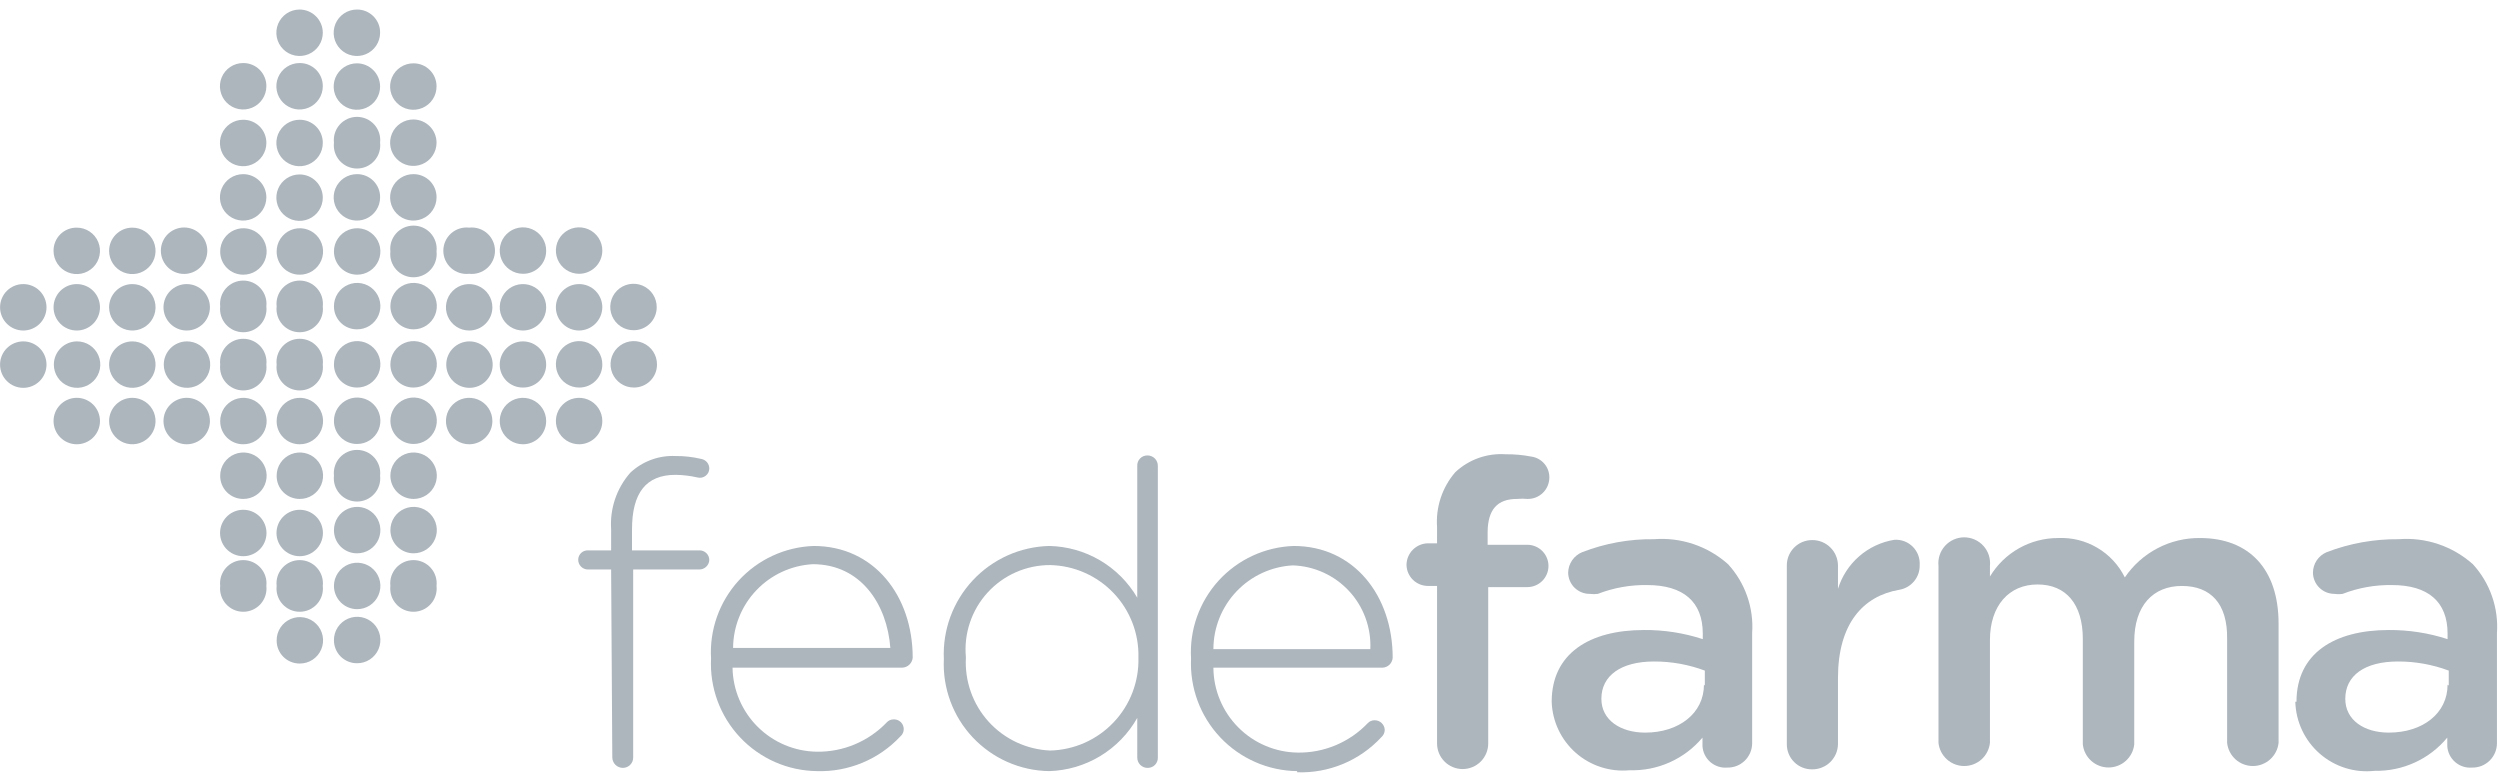 <svg width="126" height="39" viewBox="0 0 126 39" fill="none" xmlns="http://www.w3.org/2000/svg">
<path d="M9.41 20.05C9.72 20.05 10.018 20.174 10.238 20.393C10.457 20.613 10.58 20.91 10.58 21.221C10.58 21.531 10.457 21.829 10.238 22.048C10.018 22.268 9.72 22.391 9.41 22.391C9.1 22.391 8.802 22.268 8.583 22.048C8.363 21.829 8.24 21.531 8.24 21.221C8.24 20.91 8.363 20.613 8.583 20.393C8.802 20.174 9.1 20.05 9.41 20.05" fill="#ADB5BD"/>
<path d="M9.409 17.206C9.641 17.203 9.869 17.27 10.064 17.396C10.258 17.523 10.41 17.705 10.501 17.919C10.592 18.132 10.617 18.368 10.574 18.596C10.53 18.824 10.42 19.034 10.257 19.199C10.094 19.364 9.885 19.477 9.658 19.523C9.431 19.57 9.195 19.547 8.98 19.459C8.765 19.371 8.581 19.221 8.452 19.028C8.323 18.836 8.254 18.609 8.254 18.377C8.254 18.069 8.375 17.773 8.591 17.554C8.808 17.335 9.102 17.21 9.409 17.206" fill="#ADB5BD"/>
<path d="M9.41 14.318C9.72 14.318 10.018 14.441 10.238 14.66C10.457 14.88 10.58 15.178 10.58 15.488C10.58 15.798 10.457 16.096 10.238 16.315C10.018 16.535 9.72 16.658 9.41 16.658C9.1 16.658 8.802 16.535 8.583 16.315C8.363 16.096 8.24 15.798 8.24 15.488C8.24 15.178 8.363 14.88 8.583 14.66C8.802 14.441 9.1 14.318 9.41 14.318" fill="#ADB5BD"/>
<path d="M9.409 11.473C9.695 11.505 9.959 11.642 10.15 11.856C10.342 12.071 10.448 12.348 10.448 12.636C10.448 12.924 10.342 13.201 10.15 13.415C9.959 13.63 9.695 13.766 9.409 13.799C9.245 13.817 9.08 13.801 8.923 13.751C8.766 13.701 8.621 13.618 8.498 13.509C8.375 13.399 8.277 13.264 8.21 13.114C8.142 12.964 8.107 12.801 8.107 12.636C8.107 12.471 8.142 12.308 8.21 12.158C8.277 12.007 8.375 11.873 8.498 11.763C8.621 11.653 8.766 11.571 8.923 11.521C9.08 11.471 9.245 11.454 9.409 11.473" fill="#ADB5BD"/>
<path d="M6.669 20.05C6.901 20.05 7.127 20.119 7.319 20.248C7.512 20.376 7.662 20.559 7.751 20.773C7.839 20.987 7.862 21.222 7.817 21.449C7.772 21.676 7.661 21.885 7.497 22.048C7.333 22.212 7.125 22.323 6.898 22.369C6.671 22.414 6.435 22.391 6.221 22.302C6.008 22.213 5.825 22.064 5.696 21.871C5.568 21.679 5.499 21.452 5.499 21.221C5.499 20.91 5.622 20.613 5.842 20.393C6.061 20.174 6.359 20.05 6.669 20.05Z" fill="#ADB5BD"/>
<path d="M6.669 17.206C6.901 17.206 7.127 17.275 7.319 17.404C7.512 17.532 7.662 17.715 7.751 17.929C7.839 18.143 7.862 18.378 7.817 18.605C7.772 18.832 7.661 19.04 7.497 19.204C7.333 19.368 7.125 19.479 6.898 19.524C6.671 19.57 6.435 19.546 6.221 19.458C6.008 19.369 5.825 19.219 5.696 19.027C5.568 18.834 5.499 18.608 5.499 18.377C5.499 18.066 5.622 17.768 5.842 17.549C6.061 17.33 6.359 17.206 6.669 17.206Z" fill="#ADB5BD"/>
<path d="M6.654 14.318C6.887 14.315 7.114 14.381 7.309 14.508C7.503 14.634 7.655 14.816 7.746 15.03C7.837 15.243 7.862 15.479 7.819 15.707C7.775 15.935 7.665 16.145 7.502 16.31C7.339 16.475 7.131 16.588 6.903 16.635C6.676 16.681 6.44 16.659 6.225 16.571C6.01 16.482 5.827 16.332 5.697 16.14C5.568 15.947 5.499 15.72 5.499 15.488C5.499 15.18 5.62 14.885 5.837 14.666C6.053 14.447 6.347 14.322 6.654 14.318" fill="#ADB5BD"/>
<path d="M6.654 11.473C6.887 11.47 7.114 11.536 7.309 11.663C7.503 11.79 7.655 11.972 7.746 12.185C7.837 12.399 7.862 12.634 7.819 12.862C7.775 13.09 7.665 13.3 7.502 13.465C7.339 13.631 7.131 13.743 6.903 13.79C6.676 13.836 6.44 13.814 6.225 13.726C6.01 13.638 5.827 13.488 5.697 13.295C5.568 13.102 5.499 12.875 5.499 12.643C5.499 12.335 5.62 12.04 5.837 11.821C6.053 11.602 6.347 11.477 6.654 11.473" fill="#ADB5BD"/>
<path d="M3.869 20.05C4.179 20.05 4.477 20.174 4.697 20.393C4.916 20.613 5.039 20.91 5.039 21.221C5.039 21.531 4.916 21.829 4.697 22.048C4.477 22.268 4.179 22.391 3.869 22.391C3.559 22.391 3.261 22.268 3.042 22.048C2.822 21.829 2.699 21.531 2.699 21.221C2.699 20.91 2.822 20.613 3.042 20.393C3.261 20.174 3.559 20.05 3.869 20.05" fill="#ADB5BD"/>
<path d="M3.87 17.206C4.102 17.203 4.33 17.27 4.524 17.396C4.718 17.523 4.871 17.705 4.962 17.919C5.052 18.132 5.078 18.368 5.034 18.596C4.991 18.824 4.88 19.034 4.717 19.199C4.554 19.364 4.346 19.477 4.118 19.523C3.891 19.57 3.655 19.547 3.44 19.459C3.226 19.371 3.042 19.221 2.913 19.028C2.783 18.836 2.714 18.609 2.714 18.377C2.714 18.069 2.836 17.773 3.052 17.554C3.268 17.335 3.562 17.21 3.87 17.206" fill="#ADB5BD"/>
<path d="M3.869 14.318C4.179 14.318 4.477 14.441 4.697 14.66C4.916 14.88 5.039 15.178 5.039 15.488C5.039 15.798 4.916 16.096 4.697 16.315C4.477 16.535 4.179 16.658 3.869 16.658C3.559 16.658 3.261 16.535 3.042 16.315C2.822 16.096 2.699 15.798 2.699 15.488C2.699 15.178 2.822 14.88 3.042 14.66C3.261 14.441 3.559 14.318 3.869 14.318" fill="#ADB5BD"/>
<path d="M3.869 11.473C4.101 11.473 4.327 11.542 4.519 11.67C4.712 11.799 4.862 11.982 4.95 12.195C5.039 12.409 5.062 12.645 5.017 12.872C4.972 13.099 4.86 13.307 4.697 13.471C4.533 13.634 4.324 13.746 4.097 13.791C3.87 13.836 3.635 13.813 3.421 13.725C3.207 13.636 3.025 13.486 2.896 13.293C2.767 13.101 2.699 12.875 2.699 12.643C2.697 12.489 2.726 12.336 2.784 12.193C2.842 12.05 2.928 11.92 3.037 11.811C3.146 11.702 3.276 11.616 3.419 11.558C3.562 11.5 3.715 11.471 3.869 11.473" fill="#ADB5BD"/>
<path d="M1.173 17.206C1.484 17.206 1.781 17.33 2.001 17.549C2.22 17.768 2.344 18.066 2.344 18.377C2.344 18.687 2.22 18.985 2.001 19.204C1.781 19.424 1.484 19.547 1.173 19.547C0.863 19.547 0.565 19.424 0.346 19.204C0.126 18.985 0.003 18.687 0.003 18.377C0.003 18.066 0.126 17.768 0.346 17.549C0.565 17.33 0.863 17.206 1.173 17.206Z" fill="#ADB5BD"/>
<path d="M1.173 14.318C1.484 14.318 1.781 14.441 2.001 14.66C2.22 14.88 2.344 15.178 2.344 15.488C2.344 15.798 2.22 16.096 2.001 16.315C1.781 16.535 1.484 16.658 1.173 16.658C0.863 16.658 0.565 16.535 0.346 16.315C0.126 16.096 0.003 15.798 0.003 15.488C0.003 15.178 0.126 14.88 0.346 14.66C0.565 14.441 0.863 14.318 1.173 14.318" fill="#ADB5BD"/>
<path d="M19.675 23.976C19.675 23.745 19.744 23.518 19.873 23.326C20.001 23.134 20.184 22.984 20.398 22.895C20.612 22.806 20.847 22.783 21.074 22.828C21.301 22.874 21.51 22.985 21.673 23.149C21.837 23.312 21.948 23.521 21.994 23.748C22.039 23.975 22.016 24.21 21.927 24.424C21.838 24.638 21.689 24.821 21.496 24.949C21.304 25.078 21.077 25.146 20.846 25.146C20.535 25.146 20.238 25.023 20.018 24.804C19.799 24.584 19.675 24.287 19.675 23.976" fill="#ADB5BD"/>
<path d="M16.831 23.976C16.813 23.813 16.829 23.647 16.879 23.49C16.929 23.333 17.012 23.188 17.121 23.065C17.231 22.942 17.366 22.844 17.516 22.777C17.666 22.709 17.829 22.675 17.994 22.675C18.159 22.675 18.322 22.709 18.472 22.777C18.622 22.844 18.757 22.942 18.867 23.065C18.977 23.188 19.059 23.333 19.109 23.49C19.159 23.647 19.175 23.813 19.157 23.976C19.175 24.14 19.159 24.306 19.109 24.463C19.059 24.62 18.977 24.765 18.867 24.887C18.757 25.01 18.622 25.109 18.472 25.176C18.322 25.243 18.159 25.278 17.994 25.278C17.829 25.278 17.666 25.243 17.516 25.176C17.366 25.109 17.231 25.01 17.121 24.887C17.012 24.765 16.929 24.62 16.879 24.463C16.829 24.306 16.813 24.14 16.831 23.976" fill="#ADB5BD"/>
<path d="M13.943 23.976C13.943 23.744 14.011 23.517 14.141 23.324C14.27 23.132 14.454 22.982 14.668 22.894C14.883 22.805 15.119 22.783 15.347 22.829C15.574 22.876 15.783 22.989 15.945 23.154C16.109 23.319 16.219 23.529 16.262 23.757C16.306 23.985 16.28 24.221 16.19 24.434C16.099 24.648 15.947 24.83 15.752 24.956C15.558 25.083 15.33 25.149 15.098 25.146C14.945 25.146 14.793 25.116 14.652 25.057C14.511 24.998 14.383 24.912 14.276 24.803C14.168 24.694 14.083 24.565 14.026 24.423C13.969 24.281 13.941 24.129 13.943 23.976Z" fill="#ADB5BD"/>
<path d="M11.098 23.976C11.098 23.744 11.167 23.517 11.296 23.324C11.426 23.132 11.61 22.982 11.824 22.894C12.039 22.805 12.275 22.783 12.502 22.829C12.73 22.876 12.938 22.989 13.101 23.154C13.264 23.319 13.375 23.529 13.418 23.757C13.462 23.985 13.436 24.221 13.345 24.434C13.255 24.648 13.102 24.83 12.908 24.956C12.713 25.083 12.486 25.149 12.254 25.146C12.101 25.146 11.949 25.116 11.808 25.057C11.667 24.998 11.539 24.912 11.431 24.803C11.324 24.694 11.239 24.565 11.182 24.423C11.125 24.281 11.096 24.129 11.098 23.976Z" fill="#ADB5BD"/>
<path d="M19.676 26.732C19.673 26.5 19.739 26.272 19.866 26.078C19.992 25.883 20.174 25.731 20.388 25.64C20.601 25.549 20.837 25.524 21.065 25.567C21.293 25.611 21.503 25.721 21.668 25.884C21.833 26.047 21.946 26.256 21.992 26.483C22.039 26.71 22.017 26.947 21.928 27.161C21.84 27.376 21.69 27.56 21.498 27.689C21.305 27.818 21.078 27.887 20.846 27.887C20.538 27.887 20.243 27.766 20.024 27.55C19.805 27.333 19.68 27.04 19.676 26.732Z" fill="#ADB5BD"/>
<path d="M16.831 26.732C16.828 26.499 16.895 26.271 17.022 26.076C17.15 25.881 17.332 25.729 17.547 25.639C17.761 25.548 17.998 25.524 18.226 25.568C18.455 25.613 18.665 25.725 18.829 25.889C18.994 26.054 19.105 26.264 19.15 26.492C19.195 26.721 19.17 26.957 19.08 27.172C18.99 27.386 18.837 27.569 18.643 27.696C18.448 27.823 18.22 27.89 17.987 27.887C17.68 27.887 17.387 27.765 17.17 27.549C16.953 27.332 16.831 27.038 16.831 26.732Z" fill="#ADB5BD"/>
<path d="M13.943 26.732C13.975 26.446 14.111 26.182 14.326 25.99C14.54 25.799 14.818 25.693 15.105 25.693C15.393 25.693 15.671 25.799 15.885 25.99C16.099 26.182 16.236 26.446 16.268 26.732C16.287 26.895 16.27 27.061 16.221 27.218C16.171 27.375 16.088 27.52 15.978 27.643C15.868 27.765 15.734 27.864 15.584 27.931C15.433 27.998 15.27 28.033 15.105 28.033C14.941 28.033 14.778 27.998 14.627 27.931C14.477 27.864 14.342 27.765 14.233 27.643C14.123 27.52 14.04 27.375 13.99 27.218C13.94 27.061 13.924 26.895 13.943 26.732" fill="#ADB5BD"/>
<path d="M11.098 26.732C11.13 26.446 11.267 26.182 11.482 25.99C11.696 25.799 11.973 25.693 12.261 25.693C12.549 25.693 12.826 25.799 13.041 25.99C13.255 26.182 13.392 26.446 13.424 26.732C13.443 26.895 13.426 27.061 13.376 27.218C13.326 27.375 13.244 27.52 13.134 27.643C13.024 27.765 12.89 27.864 12.739 27.931C12.589 27.998 12.426 28.033 12.261 28.033C12.096 28.033 11.933 27.998 11.783 27.931C11.633 27.864 11.498 27.765 11.388 27.643C11.279 27.52 11.196 27.375 11.146 27.218C11.096 27.061 11.08 26.895 11.098 26.732Z" fill="#ADB5BD"/>
<path d="M19.675 29.531C19.657 29.367 19.673 29.201 19.723 29.044C19.773 28.887 19.856 28.743 19.965 28.62C20.075 28.497 20.21 28.399 20.36 28.331C20.511 28.264 20.674 28.229 20.838 28.229C21.003 28.229 21.166 28.264 21.316 28.331C21.467 28.399 21.601 28.497 21.711 28.62C21.821 28.743 21.903 28.887 21.953 29.044C22.003 29.201 22.02 29.367 22.001 29.531C22.02 29.695 22.003 29.86 21.953 30.017C21.903 30.175 21.821 30.319 21.711 30.442C21.601 30.565 21.467 30.663 21.316 30.731C21.166 30.798 21.003 30.833 20.838 30.833C20.674 30.833 20.511 30.798 20.36 30.731C20.21 30.663 20.075 30.565 19.965 30.442C19.856 30.319 19.773 30.175 19.723 30.017C19.673 29.86 19.657 29.695 19.675 29.531" fill="#ADB5BD"/>
<path d="M16.831 29.531C16.831 29.299 16.9 29.072 17.03 28.88C17.159 28.687 17.343 28.537 17.557 28.449C17.772 28.361 18.008 28.338 18.235 28.385C18.463 28.431 18.671 28.544 18.834 28.709C18.997 28.874 19.108 29.084 19.151 29.312C19.195 29.54 19.169 29.776 19.078 29.989C18.988 30.203 18.835 30.385 18.641 30.512C18.447 30.638 18.219 30.704 17.987 30.702C17.679 30.698 17.385 30.573 17.169 30.354C16.953 30.135 16.831 29.839 16.831 29.531Z" fill="#ADB5BD"/>
<path d="M13.943 29.531C13.924 29.367 13.94 29.201 13.99 29.044C14.04 28.887 14.123 28.743 14.233 28.62C14.342 28.497 14.477 28.399 14.627 28.331C14.778 28.264 14.941 28.229 15.105 28.229C15.27 28.229 15.433 28.264 15.584 28.331C15.734 28.399 15.868 28.497 15.978 28.62C16.088 28.743 16.171 28.887 16.221 29.044C16.27 29.201 16.287 29.367 16.268 29.531C16.287 29.695 16.27 29.86 16.221 30.017C16.171 30.175 16.088 30.319 15.978 30.442C15.868 30.565 15.734 30.663 15.584 30.731C15.433 30.798 15.27 30.833 15.105 30.833C14.941 30.833 14.778 30.798 14.627 30.731C14.477 30.663 14.342 30.565 14.233 30.442C14.123 30.319 14.04 30.175 13.99 30.017C13.94 29.86 13.924 29.695 13.943 29.531" fill="#ADB5BD"/>
<path d="M11.098 29.531C11.08 29.367 11.096 29.201 11.146 29.044C11.196 28.887 11.279 28.743 11.388 28.62C11.498 28.497 11.633 28.399 11.783 28.331C11.933 28.264 12.096 28.229 12.261 28.229C12.426 28.229 12.589 28.264 12.739 28.331C12.89 28.399 13.024 28.497 13.134 28.62C13.244 28.743 13.326 28.887 13.376 29.044C13.426 29.201 13.443 29.367 13.424 29.531C13.443 29.695 13.426 29.86 13.376 30.017C13.326 30.175 13.244 30.319 13.134 30.442C13.024 30.565 12.89 30.663 12.739 30.731C12.589 30.798 12.426 30.833 12.261 30.833C12.096 30.833 11.933 30.798 11.783 30.731C11.633 30.663 11.498 30.565 11.388 30.442C11.279 30.319 11.196 30.175 11.146 30.017C11.096 29.86 11.08 29.695 11.098 29.531" fill="#ADB5BD"/>
<path d="M16.831 32.272C16.828 32.039 16.895 31.811 17.022 31.616C17.15 31.421 17.332 31.269 17.547 31.179C17.761 31.088 17.998 31.064 18.226 31.108C18.455 31.153 18.665 31.265 18.829 31.429C18.994 31.594 19.105 31.804 19.15 32.032C19.195 32.261 19.17 32.497 19.08 32.712C18.99 32.926 18.837 33.109 18.643 33.236C18.448 33.364 18.22 33.43 17.987 33.427C17.68 33.427 17.387 33.305 17.17 33.089C16.953 32.872 16.831 32.578 16.831 32.272" fill="#ADB5BD"/>
<path d="M13.943 32.287C13.94 32.054 14.006 31.826 14.133 31.631C14.261 31.436 14.444 31.284 14.658 31.194C14.873 31.103 15.109 31.079 15.337 31.124C15.566 31.168 15.776 31.28 15.94 31.445C16.105 31.609 16.216 31.819 16.261 32.047C16.306 32.276 16.282 32.512 16.191 32.727C16.101 32.941 15.948 33.124 15.754 33.251C15.559 33.379 15.331 33.445 15.098 33.442C14.791 33.442 14.498 33.321 14.281 33.104C14.064 32.887 13.943 32.593 13.943 32.287Z" fill="#ADB5BD"/>
<path d="M16.269 1.651C16.269 1.883 16.2 2.109 16.072 2.302C15.943 2.494 15.76 2.644 15.546 2.733C15.332 2.821 15.097 2.844 14.87 2.799C14.643 2.754 14.435 2.643 14.271 2.479C14.107 2.315 13.996 2.107 13.951 1.88C13.906 1.653 13.929 1.417 14.017 1.204C14.106 0.99 14.256 0.807 14.448 0.678C14.641 0.55 14.867 0.481 15.098 0.481C15.409 0.481 15.707 0.604 15.926 0.824C16.145 1.043 16.269 1.341 16.269 1.651" fill="#ADB5BD"/>
<path d="M19.157 1.652C19.157 1.883 19.089 2.109 18.96 2.302C18.832 2.494 18.649 2.644 18.435 2.733C18.221 2.821 17.986 2.845 17.759 2.799C17.532 2.754 17.323 2.643 17.16 2.479C16.996 2.315 16.884 2.107 16.839 1.88C16.794 1.653 16.817 1.418 16.906 1.204C16.995 0.99 17.145 0.807 17.337 0.679C17.529 0.55 17.756 0.481 17.987 0.481C18.141 0.479 18.294 0.508 18.437 0.566C18.58 0.624 18.71 0.711 18.819 0.82C18.928 0.929 19.014 1.059 19.073 1.201C19.131 1.344 19.16 1.497 19.157 1.652" fill="#ADB5BD"/>
<path d="M23.645 13.799C23.482 13.817 23.316 13.801 23.159 13.751C23.002 13.701 22.857 13.618 22.734 13.509C22.611 13.399 22.513 13.264 22.446 13.114C22.378 12.964 22.344 12.801 22.344 12.636C22.344 12.471 22.378 12.308 22.446 12.158C22.513 12.007 22.611 11.873 22.734 11.763C22.857 11.653 23.002 11.571 23.159 11.521C23.316 11.471 23.482 11.454 23.645 11.473C23.809 11.454 23.975 11.471 24.132 11.521C24.289 11.571 24.434 11.653 24.557 11.763C24.68 11.873 24.778 12.007 24.845 12.158C24.913 12.308 24.947 12.471 24.947 12.636C24.947 12.801 24.913 12.964 24.845 13.114C24.778 13.264 24.68 13.399 24.557 13.509C24.434 13.618 24.289 13.701 24.132 13.751C23.975 13.801 23.809 13.817 23.645 13.799" fill="#ADB5BD"/>
<path d="M23.646 16.658C23.414 16.658 23.188 16.59 22.995 16.461C22.803 16.332 22.653 16.15 22.564 15.936C22.476 15.722 22.453 15.487 22.498 15.26C22.543 15.033 22.654 14.824 22.818 14.66C22.982 14.497 23.19 14.385 23.417 14.34C23.644 14.295 23.88 14.318 24.093 14.407C24.307 14.495 24.49 14.645 24.619 14.838C24.747 15.03 24.816 15.257 24.816 15.488C24.816 15.798 24.693 16.096 24.473 16.315C24.254 16.535 23.956 16.658 23.646 16.658" fill="#ADB5BD"/>
<path d="M23.661 19.547C23.351 19.547 23.053 19.424 22.834 19.204C22.614 18.985 22.491 18.687 22.491 18.377C22.491 18.066 22.614 17.768 22.834 17.549C23.053 17.33 23.351 17.206 23.661 17.206C23.971 17.206 24.269 17.33 24.488 17.549C24.708 17.768 24.831 18.066 24.831 18.377C24.831 18.687 24.708 18.985 24.488 19.204C24.269 19.424 23.971 19.547 23.661 19.547" fill="#ADB5BD"/>
<path d="M23.66 22.391C23.428 22.394 23.201 22.328 23.006 22.201C22.812 22.074 22.66 21.892 22.569 21.679C22.478 21.465 22.453 21.23 22.496 21.002C22.54 20.774 22.65 20.564 22.813 20.399C22.976 20.233 23.184 20.12 23.412 20.074C23.639 20.028 23.875 20.05 24.09 20.138C24.305 20.226 24.488 20.376 24.618 20.569C24.747 20.762 24.816 20.989 24.816 21.221C24.816 21.529 24.695 21.824 24.478 22.043C24.262 22.262 23.968 22.387 23.66 22.391" fill="#ADB5BD"/>
<path d="M26.357 13.799C26.125 13.799 25.898 13.73 25.705 13.601C25.512 13.471 25.362 13.288 25.274 13.073C25.186 12.858 25.164 12.622 25.21 12.395C25.256 12.167 25.369 11.959 25.535 11.796C25.7 11.633 25.91 11.522 26.138 11.479C26.366 11.435 26.601 11.461 26.815 11.552C27.029 11.643 27.21 11.795 27.337 11.989C27.464 12.184 27.53 12.411 27.527 12.643C27.527 12.796 27.497 12.948 27.438 13.089C27.379 13.23 27.292 13.358 27.183 13.466C27.075 13.573 26.945 13.658 26.803 13.715C26.662 13.772 26.51 13.801 26.357 13.799" fill="#ADB5BD"/>
<path d="M26.357 16.658C26.125 16.658 25.899 16.59 25.707 16.461C25.514 16.332 25.364 16.15 25.276 15.936C25.187 15.722 25.164 15.487 25.209 15.26C25.254 15.033 25.366 14.824 25.529 14.66C25.693 14.497 25.901 14.385 26.128 14.34C26.355 14.295 26.591 14.318 26.805 14.407C27.018 14.495 27.201 14.645 27.33 14.838C27.459 15.03 27.527 15.257 27.527 15.488C27.527 15.798 27.404 16.096 27.184 16.315C26.965 16.535 26.667 16.658 26.357 16.658" fill="#ADB5BD"/>
<path d="M26.357 19.532C26.204 19.534 26.052 19.506 25.91 19.448C25.768 19.391 25.639 19.306 25.53 19.199C25.421 19.091 25.335 18.963 25.276 18.822C25.217 18.681 25.186 18.53 25.186 18.377C25.186 18.066 25.31 17.768 25.529 17.549C25.749 17.33 26.046 17.206 26.357 17.206C26.667 17.206 26.965 17.33 27.184 17.549C27.404 17.768 27.527 18.066 27.527 18.377C27.527 18.53 27.497 18.681 27.438 18.822C27.379 18.963 27.292 19.091 27.183 19.199C27.075 19.306 26.945 19.391 26.803 19.448C26.662 19.506 26.51 19.534 26.357 19.532" fill="#ADB5BD"/>
<path d="M26.357 22.391C26.125 22.391 25.899 22.323 25.707 22.194C25.514 22.065 25.364 21.883 25.276 21.669C25.187 21.455 25.164 21.22 25.209 20.992C25.254 20.765 25.366 20.557 25.529 20.393C25.693 20.23 25.901 20.118 26.128 20.073C26.355 20.028 26.591 20.051 26.805 20.14C27.018 20.228 27.201 20.378 27.33 20.571C27.459 20.763 27.527 20.989 27.527 21.221C27.527 21.531 27.404 21.829 27.184 22.048C26.965 22.268 26.667 22.391 26.357 22.391" fill="#ADB5BD"/>
<path d="M29.187 13.799C28.954 13.799 28.728 13.73 28.535 13.601C28.342 13.471 28.192 13.288 28.104 13.073C28.016 12.858 27.994 12.622 28.04 12.395C28.086 12.167 28.199 11.959 28.364 11.796C28.53 11.633 28.739 11.522 28.968 11.479C29.195 11.435 29.431 11.461 29.645 11.552C29.858 11.643 30.04 11.795 30.167 11.989C30.294 12.184 30.36 12.411 30.357 12.643C30.353 12.951 30.228 13.245 30.009 13.461C29.79 13.678 29.494 13.799 29.187 13.799" fill="#ADB5BD"/>
<path d="M29.187 16.658C28.876 16.658 28.579 16.535 28.359 16.315C28.14 16.096 28.016 15.798 28.016 15.488C28.016 15.178 28.14 14.88 28.359 14.66C28.579 14.441 28.876 14.318 29.187 14.318C29.497 14.318 29.795 14.441 30.014 14.66C30.234 14.88 30.357 15.178 30.357 15.488C30.353 15.797 30.229 16.093 30.01 16.311C29.791 16.53 29.496 16.654 29.187 16.658Z" fill="#ADB5BD"/>
<path d="M29.201 19.532C28.969 19.535 28.74 19.469 28.546 19.341C28.351 19.214 28.199 19.031 28.108 18.817C28.018 18.602 27.994 18.366 28.038 18.137C28.083 17.909 28.195 17.699 28.359 17.534C28.524 17.37 28.734 17.258 28.962 17.213C29.19 17.169 29.427 17.193 29.641 17.284C29.856 17.374 30.038 17.526 30.166 17.721C30.293 17.916 30.36 18.144 30.357 18.377C30.357 18.683 30.235 18.977 30.018 19.194C29.802 19.41 29.508 19.532 29.201 19.532" fill="#ADB5BD"/>
<path d="M29.201 22.391C28.969 22.394 28.742 22.328 28.547 22.201C28.353 22.074 28.201 21.892 28.11 21.679C28.019 21.465 27.994 21.23 28.037 21.002C28.081 20.774 28.191 20.564 28.354 20.399C28.517 20.233 28.725 20.12 28.953 20.074C29.18 20.028 29.416 20.05 29.631 20.138C29.846 20.226 30.029 20.376 30.159 20.569C30.288 20.762 30.357 20.989 30.357 21.221C30.357 21.529 30.236 21.824 30.019 22.043C29.803 22.262 29.509 22.387 29.201 22.391" fill="#ADB5BD"/>
<path d="M31.942 16.643C31.709 16.646 31.481 16.579 31.286 16.452C31.092 16.325 30.939 16.142 30.849 15.927C30.759 15.713 30.734 15.476 30.779 15.248C30.823 15.02 30.935 14.81 31.1 14.645C31.264 14.481 31.474 14.369 31.703 14.324C31.931 14.28 32.168 14.304 32.382 14.394C32.596 14.485 32.779 14.637 32.907 14.832C33.034 15.027 33.1 15.255 33.098 15.488C33.098 15.794 32.976 16.088 32.759 16.305C32.542 16.521 32.249 16.643 31.942 16.643" fill="#ADB5BD"/>
<path d="M31.942 19.532C31.71 19.532 31.483 19.463 31.29 19.333C31.097 19.204 30.947 19.02 30.859 18.806C30.771 18.591 30.749 18.355 30.795 18.128C30.841 17.9 30.954 17.692 31.119 17.529C31.285 17.366 31.495 17.255 31.723 17.212C31.951 17.168 32.186 17.194 32.4 17.285C32.614 17.375 32.795 17.528 32.922 17.722C33.049 17.916 33.115 18.144 33.112 18.376C33.112 18.529 33.082 18.681 33.023 18.822C32.964 18.963 32.877 19.091 32.768 19.199C32.66 19.306 32.53 19.391 32.388 19.448C32.246 19.505 32.095 19.534 31.942 19.532" fill="#ADB5BD"/>
<path d="M13.425 9.947C13.425 10.179 13.356 10.405 13.227 10.598C13.099 10.79 12.916 10.94 12.702 11.029C12.488 11.117 12.253 11.14 12.026 11.095C11.799 11.05 11.59 10.939 11.427 10.775C11.263 10.611 11.152 10.403 11.107 10.176C11.061 9.949 11.085 9.713 11.173 9.5C11.262 9.286 11.412 9.103 11.604 8.974C11.797 8.846 12.023 8.777 12.254 8.777C12.565 8.777 12.862 8.9 13.082 9.12C13.301 9.339 13.425 9.637 13.425 9.947" fill="#ADB5BD"/>
<path d="M16.269 9.947C16.272 10.179 16.206 10.407 16.079 10.601C15.952 10.796 15.77 10.948 15.557 11.039C15.343 11.13 15.107 11.155 14.879 11.112C14.651 11.068 14.441 10.958 14.276 10.795C14.111 10.632 13.998 10.423 13.952 10.196C13.905 9.968 13.928 9.732 14.016 9.518C14.104 9.303 14.254 9.119 14.447 8.99C14.639 8.861 14.866 8.792 15.098 8.792C15.409 8.792 15.707 8.915 15.926 9.135C16.145 9.354 16.269 9.652 16.269 9.962" fill="#ADB5BD"/>
<path d="M19.157 9.947C19.157 10.179 19.089 10.405 18.96 10.598C18.832 10.79 18.649 10.94 18.435 11.029C18.221 11.117 17.986 11.14 17.759 11.095C17.532 11.05 17.323 10.939 17.16 10.775C16.996 10.611 16.884 10.403 16.839 10.176C16.794 9.949 16.817 9.713 16.906 9.5C16.995 9.286 17.145 9.103 17.337 8.974C17.529 8.846 17.756 8.777 17.987 8.777C18.141 8.775 18.294 8.804 18.437 8.862C18.58 8.92 18.71 9.006 18.819 9.116C18.928 9.225 19.014 9.354 19.073 9.497C19.131 9.64 19.16 9.793 19.157 9.947" fill="#ADB5BD"/>
<path d="M22.002 9.947C22.002 10.18 21.933 10.406 21.803 10.599C21.674 10.792 21.491 10.942 21.276 11.03C21.061 11.118 20.825 11.14 20.598 11.094C20.37 11.048 20.162 10.935 19.999 10.77C19.836 10.604 19.725 10.395 19.682 10.167C19.638 9.939 19.664 9.703 19.755 9.489C19.845 9.276 19.998 9.094 20.192 8.967C20.387 8.84 20.614 8.774 20.846 8.777C20.999 8.777 21.151 8.808 21.292 8.867C21.433 8.926 21.561 9.012 21.669 9.121C21.776 9.23 21.861 9.359 21.918 9.501C21.975 9.643 22.004 9.795 22.002 9.947" fill="#ADB5BD"/>
<path d="M13.425 7.207C13.425 7.438 13.356 7.664 13.227 7.857C13.099 8.049 12.916 8.199 12.702 8.288C12.488 8.377 12.253 8.4 12.026 8.355C11.799 8.309 11.59 8.198 11.427 8.034C11.263 7.871 11.152 7.662 11.107 7.435C11.061 7.208 11.085 6.973 11.173 6.759C11.262 6.545 11.412 6.362 11.604 6.234C11.797 6.105 12.023 6.036 12.254 6.036C12.409 6.034 12.562 6.063 12.704 6.122C12.847 6.18 12.977 6.266 13.086 6.375C13.195 6.484 13.281 6.614 13.339 6.757C13.398 6.899 13.427 7.053 13.425 7.207Z" fill="#ADB5BD"/>
<path d="M16.269 7.207C16.269 7.438 16.2 7.664 16.072 7.857C15.943 8.049 15.76 8.199 15.546 8.288C15.332 8.377 15.097 8.4 14.87 8.355C14.643 8.309 14.435 8.198 14.271 8.034C14.107 7.871 13.996 7.662 13.951 7.435C13.906 7.208 13.929 6.973 14.017 6.759C14.106 6.545 14.256 6.362 14.448 6.234C14.641 6.105 14.867 6.036 15.098 6.036C15.253 6.034 15.406 6.063 15.549 6.122C15.692 6.18 15.821 6.266 15.931 6.375C16.04 6.484 16.126 6.614 16.184 6.757C16.242 6.899 16.271 7.053 16.269 7.207" fill="#ADB5BD"/>
<path d="M19.157 7.192C19.175 7.356 19.159 7.522 19.109 7.679C19.059 7.836 18.977 7.98 18.867 8.103C18.757 8.226 18.622 8.324 18.472 8.392C18.322 8.459 18.159 8.494 17.994 8.494C17.829 8.494 17.666 8.459 17.516 8.392C17.366 8.324 17.231 8.226 17.121 8.103C17.012 7.98 16.929 7.836 16.879 7.679C16.829 7.522 16.813 7.356 16.831 7.192C16.813 7.028 16.829 6.863 16.879 6.706C16.929 6.549 17.012 6.404 17.121 6.281C17.231 6.158 17.366 6.06 17.516 5.992C17.666 5.925 17.829 5.89 17.994 5.89C18.159 5.89 18.322 5.925 18.472 5.992C18.622 6.06 18.757 6.158 18.867 6.281C18.977 6.404 19.059 6.549 19.109 6.706C19.159 6.863 19.175 7.028 19.157 7.192" fill="#ADB5BD"/>
<path d="M22.002 7.192C22.002 7.424 21.933 7.651 21.803 7.844C21.674 8.037 21.491 8.187 21.276 8.275C21.061 8.363 20.825 8.385 20.598 8.339C20.37 8.292 20.162 8.179 19.999 8.014C19.836 7.849 19.725 7.639 19.682 7.411C19.638 7.183 19.664 6.947 19.755 6.734C19.845 6.52 19.998 6.339 20.192 6.212C20.387 6.085 20.614 6.019 20.846 6.022C21.154 6.026 21.448 6.151 21.664 6.37C21.881 6.589 22.002 6.884 22.002 7.192" fill="#ADB5BD"/>
<path d="M13.425 4.348C13.425 4.579 13.356 4.806 13.227 4.998C13.099 5.191 12.916 5.341 12.702 5.429C12.488 5.518 12.253 5.541 12.026 5.496C11.799 5.451 11.59 5.339 11.427 5.175C11.263 5.012 11.152 4.803 11.107 4.576C11.061 4.349 11.085 4.114 11.173 3.9C11.262 3.686 11.412 3.503 11.604 3.375C11.797 3.246 12.023 3.178 12.254 3.178C12.409 3.176 12.562 3.205 12.704 3.263C12.847 3.321 12.977 3.407 13.086 3.516C13.195 3.625 13.281 3.755 13.339 3.898C13.398 4.041 13.427 4.194 13.425 4.348Z" fill="#ADB5BD"/>
<path d="M16.269 4.348C16.269 4.579 16.2 4.806 16.072 4.998C15.943 5.191 15.76 5.341 15.546 5.429C15.332 5.518 15.097 5.541 14.87 5.496C14.643 5.451 14.435 5.339 14.271 5.175C14.107 5.012 13.996 4.803 13.951 4.576C13.906 4.349 13.929 4.114 14.017 3.9C14.106 3.686 14.256 3.503 14.448 3.375C14.641 3.246 14.867 3.178 15.098 3.178C15.253 3.176 15.406 3.205 15.549 3.263C15.692 3.321 15.821 3.407 15.931 3.516C16.04 3.625 16.126 3.755 16.184 3.898C16.242 4.041 16.271 4.194 16.269 4.348" fill="#ADB5BD"/>
<path d="M19.157 4.348C19.16 4.58 19.094 4.807 18.967 5.002C18.841 5.196 18.659 5.348 18.445 5.439C18.232 5.53 17.996 5.555 17.768 5.512C17.54 5.469 17.33 5.358 17.165 5.195C17 5.032 16.887 4.824 16.84 4.596C16.794 4.369 16.816 4.133 16.904 3.918C16.993 3.703 17.143 3.52 17.335 3.39C17.528 3.261 17.755 3.192 17.987 3.192C18.295 3.192 18.59 3.313 18.809 3.53C19.029 3.746 19.154 4.04 19.157 4.348" fill="#ADB5BD"/>
<path d="M22.002 4.348C22.005 4.58 21.938 4.809 21.811 5.003C21.683 5.198 21.5 5.35 21.286 5.441C21.072 5.531 20.835 5.556 20.607 5.511C20.378 5.466 20.169 5.355 20.004 5.19C19.839 5.025 19.728 4.816 19.683 4.587C19.638 4.359 19.663 4.122 19.753 3.908C19.843 3.693 19.996 3.511 20.191 3.383C20.385 3.256 20.613 3.189 20.846 3.192C21.153 3.192 21.447 3.314 21.663 3.531C21.88 3.747 22.002 4.041 22.002 4.348Z" fill="#ADB5BD"/>
<path d="M19.676 21.221C19.673 20.988 19.739 20.761 19.866 20.566C19.992 20.372 20.174 20.22 20.388 20.129C20.601 20.038 20.837 20.013 21.065 20.056C21.293 20.1 21.503 20.21 21.668 20.373C21.833 20.536 21.946 20.744 21.992 20.972C22.039 21.199 22.017 21.435 21.928 21.65C21.84 21.865 21.69 22.048 21.498 22.178C21.305 22.307 21.078 22.376 20.846 22.376C20.538 22.376 20.243 22.255 20.024 22.038C19.805 21.822 19.68 21.528 19.676 21.221" fill="#ADB5BD"/>
<path d="M16.831 21.221C16.828 20.988 16.895 20.76 17.022 20.565C17.15 20.37 17.332 20.218 17.547 20.128C17.761 20.037 17.998 20.013 18.226 20.058C18.455 20.102 18.665 20.214 18.829 20.379C18.994 20.543 19.105 20.753 19.15 20.982C19.195 21.21 19.17 21.446 19.08 21.661C18.99 21.875 18.837 22.058 18.643 22.185C18.448 22.313 18.22 22.379 17.987 22.376C17.68 22.376 17.387 22.255 17.17 22.038C16.953 21.821 16.831 21.527 16.831 21.221Z" fill="#ADB5BD"/>
<path d="M13.943 21.221C13.943 20.989 14.011 20.762 14.141 20.569C14.27 20.376 14.454 20.226 14.668 20.138C14.883 20.05 15.119 20.028 15.347 20.074C15.574 20.12 15.783 20.233 15.945 20.399C16.109 20.564 16.219 20.774 16.262 21.002C16.306 21.23 16.28 21.465 16.19 21.679C16.099 21.892 15.947 22.074 15.752 22.201C15.558 22.328 15.33 22.394 15.098 22.391C14.945 22.391 14.793 22.361 14.652 22.302C14.511 22.243 14.383 22.156 14.276 22.047C14.168 21.939 14.083 21.809 14.026 21.668C13.969 21.526 13.941 21.374 13.943 21.221Z" fill="#ADB5BD"/>
<path d="M11.098 21.221C11.098 20.989 11.167 20.762 11.296 20.569C11.426 20.376 11.61 20.226 11.824 20.138C12.039 20.05 12.275 20.028 12.502 20.074C12.73 20.12 12.938 20.233 13.101 20.399C13.264 20.564 13.375 20.774 13.418 21.002C13.462 21.23 13.436 21.465 13.345 21.679C13.255 21.892 13.102 22.074 12.908 22.201C12.713 22.328 12.486 22.394 12.254 22.391C12.101 22.391 11.949 22.361 11.808 22.302C11.667 22.243 11.539 22.156 11.431 22.047C11.324 21.939 11.239 21.809 11.182 21.668C11.125 21.526 11.096 21.374 11.098 21.221Z" fill="#ADB5BD"/>
<path d="M19.676 15.443C19.673 15.211 19.739 14.983 19.866 14.789C19.992 14.595 20.174 14.442 20.388 14.351C20.601 14.261 20.837 14.235 21.065 14.279C21.293 14.322 21.503 14.432 21.668 14.596C21.833 14.759 21.946 14.967 21.992 15.194C22.039 15.422 22.017 15.658 21.928 15.873C21.84 16.087 21.69 16.271 21.498 16.4C21.305 16.53 21.078 16.599 20.846 16.599C20.538 16.599 20.243 16.477 20.024 16.261C19.805 16.045 19.68 15.751 19.676 15.443" fill="#ADB5BD"/>
<path d="M16.831 15.444C16.828 15.211 16.895 14.983 17.022 14.788C17.15 14.593 17.332 14.441 17.547 14.351C17.761 14.26 17.998 14.236 18.226 14.28C18.455 14.325 18.665 14.437 18.829 14.601C18.994 14.766 19.105 14.976 19.15 15.204C19.195 15.432 19.17 15.669 19.08 15.883C18.99 16.098 18.837 16.28 18.643 16.408C18.448 16.535 18.22 16.602 17.987 16.599C17.68 16.599 17.387 16.477 17.17 16.261C16.953 16.044 16.831 15.75 16.831 15.444" fill="#ADB5BD"/>
<path d="M13.943 15.443C13.924 15.279 13.94 15.114 13.99 14.957C14.04 14.8 14.123 14.655 14.233 14.532C14.342 14.409 14.477 14.311 14.627 14.243C14.778 14.176 14.941 14.141 15.105 14.141C15.27 14.141 15.433 14.176 15.584 14.243C15.734 14.311 15.868 14.409 15.978 14.532C16.088 14.655 16.171 14.8 16.221 14.957C16.27 15.114 16.287 15.279 16.268 15.443C16.287 15.607 16.27 15.773 16.221 15.93C16.171 16.087 16.088 16.231 15.978 16.354C15.868 16.477 15.734 16.575 15.584 16.643C15.433 16.71 15.27 16.745 15.105 16.745C14.941 16.745 14.778 16.71 14.627 16.643C14.477 16.575 14.342 16.477 14.233 16.354C14.123 16.231 14.04 16.087 13.99 15.93C13.94 15.773 13.924 15.607 13.943 15.443" fill="#ADB5BD"/>
<path d="M11.098 15.443C11.08 15.279 11.096 15.114 11.146 14.957C11.196 14.8 11.279 14.655 11.388 14.532C11.498 14.409 11.633 14.311 11.783 14.243C11.933 14.176 12.096 14.141 12.261 14.141C12.426 14.141 12.589 14.176 12.739 14.243C12.89 14.311 13.024 14.409 13.134 14.532C13.244 14.655 13.326 14.8 13.376 14.957C13.426 15.114 13.443 15.279 13.424 15.443C13.443 15.607 13.426 15.773 13.376 15.93C13.326 16.087 13.244 16.231 13.134 16.354C13.024 16.477 12.89 16.575 12.739 16.643C12.589 16.71 12.426 16.745 12.261 16.745C12.096 16.745 11.933 16.71 11.783 16.643C11.633 16.575 11.498 16.477 11.388 16.354C11.279 16.231 11.196 16.087 11.146 15.93C11.096 15.773 11.08 15.607 11.098 15.443" fill="#ADB5BD"/>
<path d="M19.676 18.361C19.676 18.13 19.744 17.904 19.873 17.711C20.002 17.519 20.184 17.369 20.398 17.28C20.612 17.192 20.847 17.169 21.074 17.214C21.301 17.259 21.51 17.37 21.673 17.534C21.837 17.698 21.949 17.906 21.994 18.133C22.039 18.36 22.016 18.596 21.927 18.809C21.839 19.023 21.689 19.206 21.496 19.334C21.304 19.463 21.077 19.532 20.846 19.532C20.692 19.534 20.539 19.505 20.396 19.447C20.253 19.389 20.123 19.302 20.014 19.193C19.905 19.084 19.819 18.954 19.761 18.812C19.703 18.669 19.674 18.516 19.676 18.361" fill="#ADB5BD"/>
<path d="M16.831 18.362C16.831 18.13 16.9 17.903 17.03 17.71C17.159 17.517 17.343 17.367 17.557 17.279C17.772 17.191 18.008 17.169 18.235 17.215C18.463 17.262 18.671 17.375 18.834 17.54C18.997 17.705 19.108 17.915 19.151 18.143C19.195 18.371 19.169 18.607 19.079 18.82C18.988 19.034 18.835 19.215 18.641 19.342C18.447 19.469 18.219 19.535 17.987 19.532C17.834 19.532 17.682 19.502 17.541 19.443C17.4 19.384 17.272 19.297 17.165 19.189C17.057 19.08 16.972 18.951 16.915 18.809C16.858 18.667 16.829 18.515 16.831 18.362Z" fill="#ADB5BD"/>
<path d="M13.943 18.376C13.924 18.212 13.94 18.047 13.99 17.89C14.04 17.733 14.123 17.588 14.233 17.465C14.342 17.342 14.477 17.244 14.627 17.177C14.778 17.109 14.941 17.075 15.105 17.075C15.27 17.075 15.433 17.109 15.584 17.177C15.734 17.244 15.868 17.342 15.978 17.465C16.088 17.588 16.171 17.733 16.221 17.89C16.27 18.047 16.287 18.212 16.268 18.376C16.287 18.54 16.27 18.706 16.221 18.863C16.171 19.02 16.088 19.165 15.978 19.287C15.868 19.41 15.734 19.509 15.584 19.576C15.433 19.643 15.27 19.678 15.105 19.678C14.941 19.678 14.778 19.643 14.627 19.576C14.477 19.509 14.342 19.41 14.233 19.287C14.123 19.165 14.04 19.02 13.99 18.863C13.94 18.706 13.924 18.54 13.943 18.376" fill="#ADB5BD"/>
<path d="M11.098 18.376C11.08 18.212 11.096 18.047 11.146 17.89C11.196 17.733 11.279 17.588 11.388 17.465C11.498 17.342 11.633 17.244 11.783 17.177C11.933 17.109 12.096 17.075 12.261 17.075C12.426 17.075 12.589 17.109 12.739 17.177C12.89 17.244 13.024 17.342 13.134 17.465C13.244 17.588 13.326 17.733 13.376 17.89C13.426 18.047 13.443 18.212 13.424 18.376C13.443 18.54 13.426 18.706 13.376 18.863C13.326 19.02 13.244 19.165 13.134 19.287C13.024 19.41 12.89 19.509 12.739 19.576C12.589 19.643 12.426 19.678 12.261 19.678C12.096 19.678 11.933 19.643 11.783 19.576C11.633 19.509 11.498 19.41 11.388 19.287C11.279 19.165 11.196 19.02 11.146 18.863C11.096 18.706 11.08 18.54 11.098 18.376Z" fill="#ADB5BD"/>
<path d="M19.675 12.673C19.657 12.509 19.673 12.344 19.723 12.187C19.773 12.03 19.856 11.885 19.965 11.762C20.075 11.639 20.21 11.541 20.36 11.473C20.511 11.406 20.674 11.371 20.838 11.371C21.003 11.371 21.166 11.406 21.316 11.473C21.467 11.541 21.601 11.639 21.711 11.762C21.821 11.885 21.903 12.03 21.953 12.187C22.003 12.344 22.02 12.509 22.001 12.673C22.02 12.837 22.003 13.003 21.953 13.16C21.903 13.317 21.821 13.461 21.711 13.584C21.601 13.707 21.467 13.805 21.316 13.873C21.166 13.94 21.003 13.975 20.838 13.975C20.674 13.975 20.511 13.94 20.36 13.873C20.21 13.805 20.075 13.707 19.965 13.584C19.856 13.461 19.773 13.317 19.723 13.16C19.673 13.003 19.657 12.837 19.675 12.673Z" fill="#ADB5BD"/>
<path d="M16.831 12.673C16.831 12.441 16.9 12.214 17.03 12.022C17.159 11.829 17.343 11.679 17.557 11.591C17.772 11.503 18.008 11.48 18.235 11.527C18.463 11.573 18.671 11.686 18.834 11.851C18.997 12.016 19.108 12.226 19.151 12.454C19.195 12.682 19.169 12.918 19.078 13.132C18.988 13.345 18.835 13.527 18.641 13.654C18.447 13.78 18.219 13.847 17.987 13.844C17.679 13.84 17.385 13.715 17.169 13.496C16.953 13.277 16.831 12.981 16.831 12.673Z" fill="#ADB5BD"/>
<path d="M13.943 12.688C13.94 12.456 14.006 12.227 14.133 12.033C14.261 11.838 14.444 11.685 14.658 11.595C14.873 11.505 15.109 11.48 15.337 11.525C15.566 11.57 15.776 11.681 15.94 11.846C16.105 12.011 16.216 12.22 16.261 12.449C16.306 12.677 16.282 12.914 16.191 13.128C16.101 13.343 15.948 13.525 15.754 13.653C15.559 13.78 15.331 13.847 15.098 13.844C14.791 13.844 14.498 13.722 14.281 13.505C14.064 13.289 13.943 12.995 13.943 12.688" fill="#ADB5BD"/>
<path d="M11.098 12.688C11.095 12.456 11.162 12.227 11.289 12.033C11.417 11.838 11.599 11.685 11.814 11.595C12.028 11.505 12.265 11.48 12.493 11.525C12.722 11.57 12.931 11.681 13.096 11.846C13.261 12.011 13.372 12.22 13.417 12.449C13.462 12.677 13.437 12.914 13.347 13.128C13.256 13.343 13.104 13.525 12.909 13.653C12.715 13.78 12.486 13.847 12.254 13.844C11.947 13.844 11.653 13.722 11.437 13.505C11.22 13.289 11.098 12.995 11.098 12.688" fill="#ADB5BD"/>
<path d="M30.801 28.702H29.631C29.565 28.702 29.5 28.689 29.44 28.663C29.38 28.638 29.325 28.6 29.28 28.553C29.234 28.506 29.198 28.451 29.175 28.39C29.151 28.329 29.14 28.264 29.142 28.198C29.144 28.136 29.158 28.075 29.183 28.018C29.209 27.961 29.246 27.91 29.291 27.867C29.337 27.825 29.39 27.791 29.448 27.769C29.506 27.747 29.568 27.737 29.631 27.739H30.801V26.672C30.732 25.634 31.079 24.611 31.764 23.828C32.068 23.541 32.427 23.319 32.819 23.174C33.211 23.029 33.628 22.964 34.045 22.984C34.484 22.98 34.922 23.029 35.349 23.132C35.462 23.153 35.565 23.213 35.638 23.303C35.712 23.392 35.751 23.505 35.749 23.621C35.747 23.692 35.728 23.762 35.696 23.825C35.663 23.888 35.616 23.943 35.559 23.985C35.502 24.028 35.437 24.057 35.367 24.071C35.297 24.085 35.225 24.083 35.156 24.065C34.792 23.981 34.419 23.936 34.045 23.932C32.564 23.932 31.853 24.835 31.853 26.687V27.739H35.245C35.311 27.737 35.376 27.748 35.437 27.772C35.498 27.796 35.553 27.831 35.6 27.877C35.647 27.922 35.685 27.977 35.71 28.037C35.736 28.098 35.749 28.162 35.749 28.228C35.741 28.356 35.685 28.477 35.591 28.565C35.498 28.653 35.374 28.702 35.245 28.702H31.912V38.168C31.914 38.237 31.902 38.306 31.877 38.371C31.852 38.435 31.814 38.494 31.765 38.544C31.717 38.594 31.659 38.633 31.595 38.66C31.532 38.687 31.463 38.701 31.393 38.701C31.252 38.701 31.116 38.645 31.016 38.545C30.916 38.445 30.86 38.309 30.86 38.168L30.801 28.702Z" fill="#ADB5BD"/>
<path d="M41.17 38.864C40.444 38.855 39.726 38.7 39.061 38.407C38.395 38.114 37.796 37.691 37.298 37.161C36.8 36.631 36.414 36.007 36.163 35.325C35.912 34.642 35.801 33.916 35.837 33.191V33.191C35.795 32.477 35.897 31.761 36.135 31.087C36.374 30.413 36.745 29.793 37.227 29.264C37.709 28.736 38.291 28.309 38.941 28.009C39.59 27.709 40.292 27.541 41.007 27.517C44.059 27.517 46 30.035 46 33.146C45.989 33.279 45.931 33.403 45.835 33.495C45.74 33.588 45.614 33.643 45.481 33.65H36.919C36.938 34.77 37.392 35.839 38.186 36.63C38.98 37.42 40.05 37.871 41.17 37.886C41.828 37.895 42.481 37.768 43.088 37.513C43.694 37.258 44.242 36.881 44.696 36.405C44.739 36.358 44.792 36.321 44.851 36.295C44.909 36.27 44.973 36.257 45.037 36.257C45.138 36.252 45.239 36.28 45.324 36.335C45.41 36.39 45.476 36.471 45.513 36.565C45.551 36.66 45.558 36.764 45.534 36.862C45.509 36.961 45.455 37.05 45.377 37.116C44.841 37.69 44.188 38.143 43.462 38.444C42.737 38.745 41.956 38.889 41.17 38.864ZM44.874 32.657C44.711 30.465 43.392 28.435 40.963 28.435C39.882 28.496 38.865 28.966 38.119 29.751C37.373 30.535 36.954 31.575 36.948 32.657H44.874Z" fill="#ADB5BD"/>
<path d="M58.355 38.168C58.359 38.236 58.349 38.305 58.325 38.37C58.302 38.434 58.265 38.493 58.218 38.543C58.171 38.593 58.114 38.633 58.051 38.66C57.988 38.687 57.92 38.701 57.851 38.701C57.781 38.703 57.71 38.691 57.645 38.665C57.579 38.639 57.52 38.599 57.469 38.55C57.42 38.5 57.38 38.44 57.354 38.374C57.328 38.309 57.316 38.239 57.318 38.168V36.183C56.871 36.975 56.227 37.638 55.449 38.108C54.67 38.578 53.783 38.838 52.874 38.864C52.151 38.853 51.439 38.697 50.778 38.405C50.117 38.113 49.522 37.691 49.027 37.165C48.532 36.639 48.148 36.018 47.898 35.34C47.648 34.663 47.536 33.942 47.57 33.22V33.22C47.537 32.496 47.648 31.772 47.897 31.091C48.147 30.41 48.53 29.785 49.024 29.254C49.518 28.723 50.112 28.296 50.774 27.997C51.435 27.699 52.149 27.536 52.874 27.517C53.776 27.534 54.659 27.782 55.437 28.239C56.215 28.695 56.863 29.345 57.318 30.124V23.487C57.314 23.419 57.324 23.35 57.347 23.285C57.371 23.221 57.407 23.162 57.455 23.112C57.502 23.062 57.559 23.022 57.622 22.995C57.685 22.968 57.753 22.954 57.822 22.954C57.892 22.952 57.962 22.964 58.028 22.991C58.094 23.017 58.153 23.056 58.203 23.106C58.253 23.156 58.292 23.215 58.318 23.281C58.344 23.346 58.357 23.417 58.355 23.487V38.168ZM48.681 33.131C48.648 33.72 48.731 34.309 48.927 34.865C49.123 35.421 49.428 35.933 49.824 36.37C50.219 36.807 50.698 37.161 51.232 37.411C51.766 37.661 52.344 37.803 52.933 37.827C53.532 37.812 54.123 37.678 54.67 37.435C55.218 37.191 55.712 36.842 56.125 36.407C56.538 35.973 56.861 35.461 57.076 34.901C57.29 34.342 57.393 33.745 57.377 33.146V33.146C57.393 32.547 57.29 31.952 57.075 31.393C56.86 30.834 56.537 30.323 56.124 29.89C55.711 29.456 55.217 29.109 54.669 28.867C54.122 28.625 53.532 28.493 52.933 28.48C52.339 28.477 51.752 28.599 51.208 28.837C50.664 29.075 50.176 29.425 49.776 29.863C49.375 30.301 49.071 30.818 48.883 31.381C48.694 31.944 48.626 32.54 48.681 33.131" fill="#ADB5BD"/>
<path d="M65.376 38.864C64.649 38.855 63.931 38.7 63.265 38.407C62.599 38.115 61.998 37.691 61.499 37.162C61 36.632 60.613 36.008 60.36 35.326C60.108 34.643 59.995 33.917 60.029 33.191V33.191C59.987 32.477 60.088 31.761 60.327 31.087C60.566 30.413 60.937 29.793 61.418 29.264C61.9 28.736 62.483 28.309 63.132 28.009C63.781 27.709 64.484 27.541 65.199 27.517C68.25 27.517 70.191 30.035 70.191 33.146C70.184 33.277 70.129 33.401 70.036 33.494C69.943 33.587 69.819 33.643 69.687 33.65H61.155C61.162 34.778 61.612 35.858 62.407 36.658C63.201 37.459 64.278 37.916 65.406 37.931C66.064 37.94 66.717 37.813 67.323 37.558C67.93 37.303 68.478 36.926 68.932 36.45C68.975 36.403 69.028 36.365 69.087 36.34C69.145 36.314 69.209 36.301 69.273 36.301C69.339 36.3 69.405 36.311 69.466 36.334C69.528 36.358 69.585 36.393 69.633 36.438C69.681 36.484 69.72 36.538 69.747 36.599C69.774 36.659 69.789 36.724 69.791 36.79C69.789 36.861 69.772 36.931 69.742 36.994C69.711 37.058 69.667 37.115 69.613 37.161C69.075 37.741 68.418 38.199 67.687 38.503C66.956 38.807 66.168 38.95 65.376 38.923V38.864ZM69.065 32.717C69.089 32.182 69.006 31.648 68.822 31.145C68.638 30.642 68.356 30.181 67.992 29.788C67.628 29.396 67.19 29.079 66.703 28.857C66.216 28.635 65.689 28.512 65.154 28.495C64.075 28.555 63.059 29.026 62.316 29.811C61.572 30.596 61.157 31.635 61.155 32.717H69.065Z" fill="#ADB5BD"/>
<path d="M72.428 29.531H71.984C71.699 29.535 71.425 29.427 71.22 29.23C71.015 29.033 70.895 28.764 70.888 28.479C70.888 28.189 71.003 27.91 71.209 27.704C71.414 27.499 71.693 27.383 71.984 27.383H72.428V26.568C72.356 25.56 72.686 24.564 73.347 23.798C73.684 23.482 74.084 23.239 74.519 23.083C74.955 22.928 75.418 22.864 75.88 22.895C76.317 22.89 76.754 22.93 77.183 23.013C77.439 23.049 77.671 23.178 77.838 23.375C78.005 23.571 78.093 23.822 78.087 24.08C78.085 24.222 78.055 24.362 77.999 24.492C77.943 24.623 77.862 24.741 77.76 24.84C77.658 24.939 77.538 25.017 77.406 25.07C77.274 25.122 77.133 25.148 76.991 25.146C76.813 25.13 76.635 25.13 76.457 25.146C75.48 25.146 74.976 25.665 74.976 26.85V27.457H76.976C77.259 27.457 77.53 27.57 77.73 27.77C77.93 27.97 78.043 28.241 78.043 28.524C78.043 28.807 77.93 29.078 77.73 29.278C77.53 29.478 77.259 29.59 76.976 29.59H75.006V37.471C75.006 37.813 74.87 38.141 74.628 38.383C74.386 38.624 74.059 38.76 73.717 38.76C73.375 38.76 73.047 38.624 72.806 38.383C72.564 38.141 72.428 37.813 72.428 37.471V29.531Z" fill="#ADB5BD"/>
<path d="M78.205 35.368C78.205 32.939 80.102 31.753 82.857 31.753C83.863 31.745 84.864 31.9 85.82 32.213V31.931C85.82 30.331 84.842 29.487 83.02 29.487C82.169 29.473 81.324 29.623 80.531 29.931C80.398 29.95 80.264 29.95 80.131 29.931C79.989 29.933 79.848 29.907 79.716 29.855C79.584 29.802 79.464 29.724 79.362 29.625C79.26 29.526 79.179 29.408 79.123 29.278C79.067 29.147 79.037 29.007 79.035 28.865C79.039 28.641 79.108 28.424 79.235 28.239C79.361 28.055 79.539 27.912 79.746 27.828C80.898 27.382 82.125 27.16 83.361 27.176C84.035 27.123 84.714 27.208 85.356 27.424C85.997 27.641 86.588 27.985 87.094 28.435C87.522 28.903 87.851 29.452 88.059 30.051C88.268 30.649 88.353 31.284 88.308 31.916V37.457C88.308 37.621 88.276 37.783 88.212 37.934C88.148 38.086 88.055 38.222 87.938 38.337C87.82 38.452 87.681 38.541 87.529 38.602C87.376 38.661 87.213 38.69 87.049 38.686C86.896 38.699 86.742 38.68 86.597 38.632C86.451 38.584 86.316 38.507 86.2 38.407C86.084 38.306 85.99 38.183 85.922 38.046C85.854 37.908 85.814 37.758 85.805 37.605V37.175C85.357 37.71 84.793 38.135 84.157 38.42C83.521 38.705 82.828 38.842 82.131 38.82C81.643 38.867 81.151 38.813 80.685 38.662C80.219 38.511 79.789 38.267 79.421 37.944C79.053 37.62 78.756 37.225 78.546 36.782C78.337 36.339 78.221 35.858 78.205 35.368ZM85.923 34.553V33.798C85.104 33.492 84.236 33.336 83.361 33.339C81.701 33.339 80.709 34.05 80.709 35.22C80.709 36.301 81.687 36.924 82.916 36.924C84.62 36.924 85.879 35.946 85.879 34.509" fill="#ADB5BD"/>
<path d="M90.056 28.524C90.052 28.354 90.082 28.185 90.144 28.027C90.207 27.869 90.3 27.725 90.418 27.604C90.537 27.482 90.679 27.386 90.835 27.32C90.992 27.254 91.16 27.22 91.33 27.22C91.502 27.218 91.672 27.25 91.831 27.315C91.99 27.38 92.135 27.476 92.256 27.598C92.378 27.719 92.474 27.863 92.538 28.023C92.603 28.182 92.636 28.352 92.634 28.524V29.679C92.83 29.043 93.2 28.474 93.703 28.036C94.205 27.599 94.82 27.311 95.478 27.205C95.648 27.195 95.819 27.22 95.978 27.28C96.138 27.34 96.282 27.434 96.403 27.554C96.523 27.675 96.617 27.82 96.677 27.979C96.737 28.139 96.763 28.309 96.752 28.479C96.76 28.775 96.661 29.064 96.473 29.292C96.285 29.521 96.021 29.674 95.73 29.724C93.893 30.035 92.634 31.442 92.634 34.168V37.501C92.632 37.67 92.596 37.837 92.53 37.993C92.463 38.149 92.367 38.29 92.246 38.408C92.125 38.526 91.981 38.62 91.824 38.682C91.667 38.745 91.499 38.777 91.33 38.775C91.162 38.777 90.996 38.745 90.84 38.682C90.685 38.619 90.543 38.525 90.425 38.406C90.306 38.288 90.212 38.146 90.149 37.991C90.086 37.835 90.054 37.669 90.056 37.501V28.524Z" fill="#ADB5BD"/>
<path d="M97.7 28.524C97.681 28.342 97.7 28.158 97.756 27.984C97.812 27.81 97.905 27.65 98.027 27.514C98.149 27.378 98.299 27.269 98.466 27.195C98.633 27.12 98.814 27.082 98.996 27.082C99.179 27.082 99.36 27.12 99.527 27.195C99.694 27.269 99.844 27.378 99.966 27.514C100.088 27.65 100.181 27.81 100.237 27.984C100.293 28.158 100.312 28.342 100.293 28.524V29.058C100.649 28.464 101.153 27.974 101.755 27.634C102.357 27.294 103.038 27.116 103.73 27.117C104.422 27.085 105.109 27.256 105.706 27.609C106.303 27.961 106.785 28.48 107.092 29.102C107.511 28.483 108.077 27.978 108.738 27.632C109.4 27.285 110.138 27.108 110.885 27.117C113.344 27.117 114.84 28.672 114.84 31.428V37.442C114.806 37.762 114.654 38.058 114.415 38.273C114.176 38.488 113.865 38.607 113.544 38.607C113.222 38.607 112.912 38.488 112.672 38.273C112.433 38.058 112.282 37.762 112.247 37.442V32.213C112.277 30.42 111.418 29.532 109.966 29.532C108.514 29.532 107.566 30.524 107.566 32.331V37.516C107.532 37.836 107.381 38.132 107.141 38.347C106.902 38.562 106.592 38.681 106.27 38.681C105.948 38.681 105.638 38.562 105.399 38.347C105.159 38.132 105.008 37.836 104.974 37.516V32.198C104.974 30.45 104.129 29.457 102.693 29.457C101.256 29.457 100.293 30.524 100.293 32.257V37.442C100.258 37.762 100.107 38.058 99.868 38.273C99.629 38.488 99.318 38.607 98.996 38.607C98.675 38.607 98.364 38.488 98.125 38.273C97.886 38.058 97.734 37.762 97.7 37.442V28.524Z" fill="#ADB5BD"/>
<path d="M115.743 35.368C115.743 32.939 117.64 31.753 120.395 31.753C121.401 31.747 122.401 31.901 123.358 32.213V31.931C123.358 30.331 122.38 29.487 120.558 29.487C119.707 29.473 118.862 29.623 118.069 29.931C117.932 29.951 117.792 29.951 117.654 29.931C117.37 29.931 117.097 29.82 116.895 29.62C116.692 29.42 116.577 29.149 116.573 28.865C116.574 28.643 116.64 28.425 116.764 28.241C116.888 28.056 117.064 27.913 117.269 27.828C118.427 27.384 119.659 27.163 120.899 27.176C121.574 27.123 122.252 27.208 122.894 27.424C123.535 27.641 124.126 27.985 124.632 28.435C125.06 28.903 125.389 29.452 125.597 30.051C125.806 30.649 125.891 31.284 125.846 31.916V37.457C125.846 37.621 125.814 37.783 125.75 37.934C125.686 38.086 125.593 38.222 125.476 38.337C125.359 38.452 125.219 38.541 125.067 38.602C124.914 38.661 124.751 38.69 124.587 38.686C124.434 38.699 124.28 38.68 124.135 38.632C123.989 38.584 123.854 38.507 123.738 38.407C123.622 38.306 123.528 38.183 123.46 38.046C123.392 37.908 123.352 37.758 123.343 37.605V37.175C122.899 37.712 122.339 38.142 121.705 38.431C121.071 38.721 120.38 38.864 119.684 38.849C119.188 38.905 118.687 38.857 118.211 38.709C117.735 38.56 117.295 38.315 116.919 37.987C116.543 37.66 116.239 37.258 116.027 36.807C115.814 36.357 115.697 35.866 115.684 35.368H115.743ZM123.417 34.553V33.798C122.597 33.492 121.729 33.336 120.854 33.339C119.18 33.339 118.202 34.05 118.202 35.22C118.202 36.301 119.165 36.924 120.395 36.924C122.113 36.924 123.358 35.946 123.358 34.509" fill="#ADB5BD"/>
</svg>
